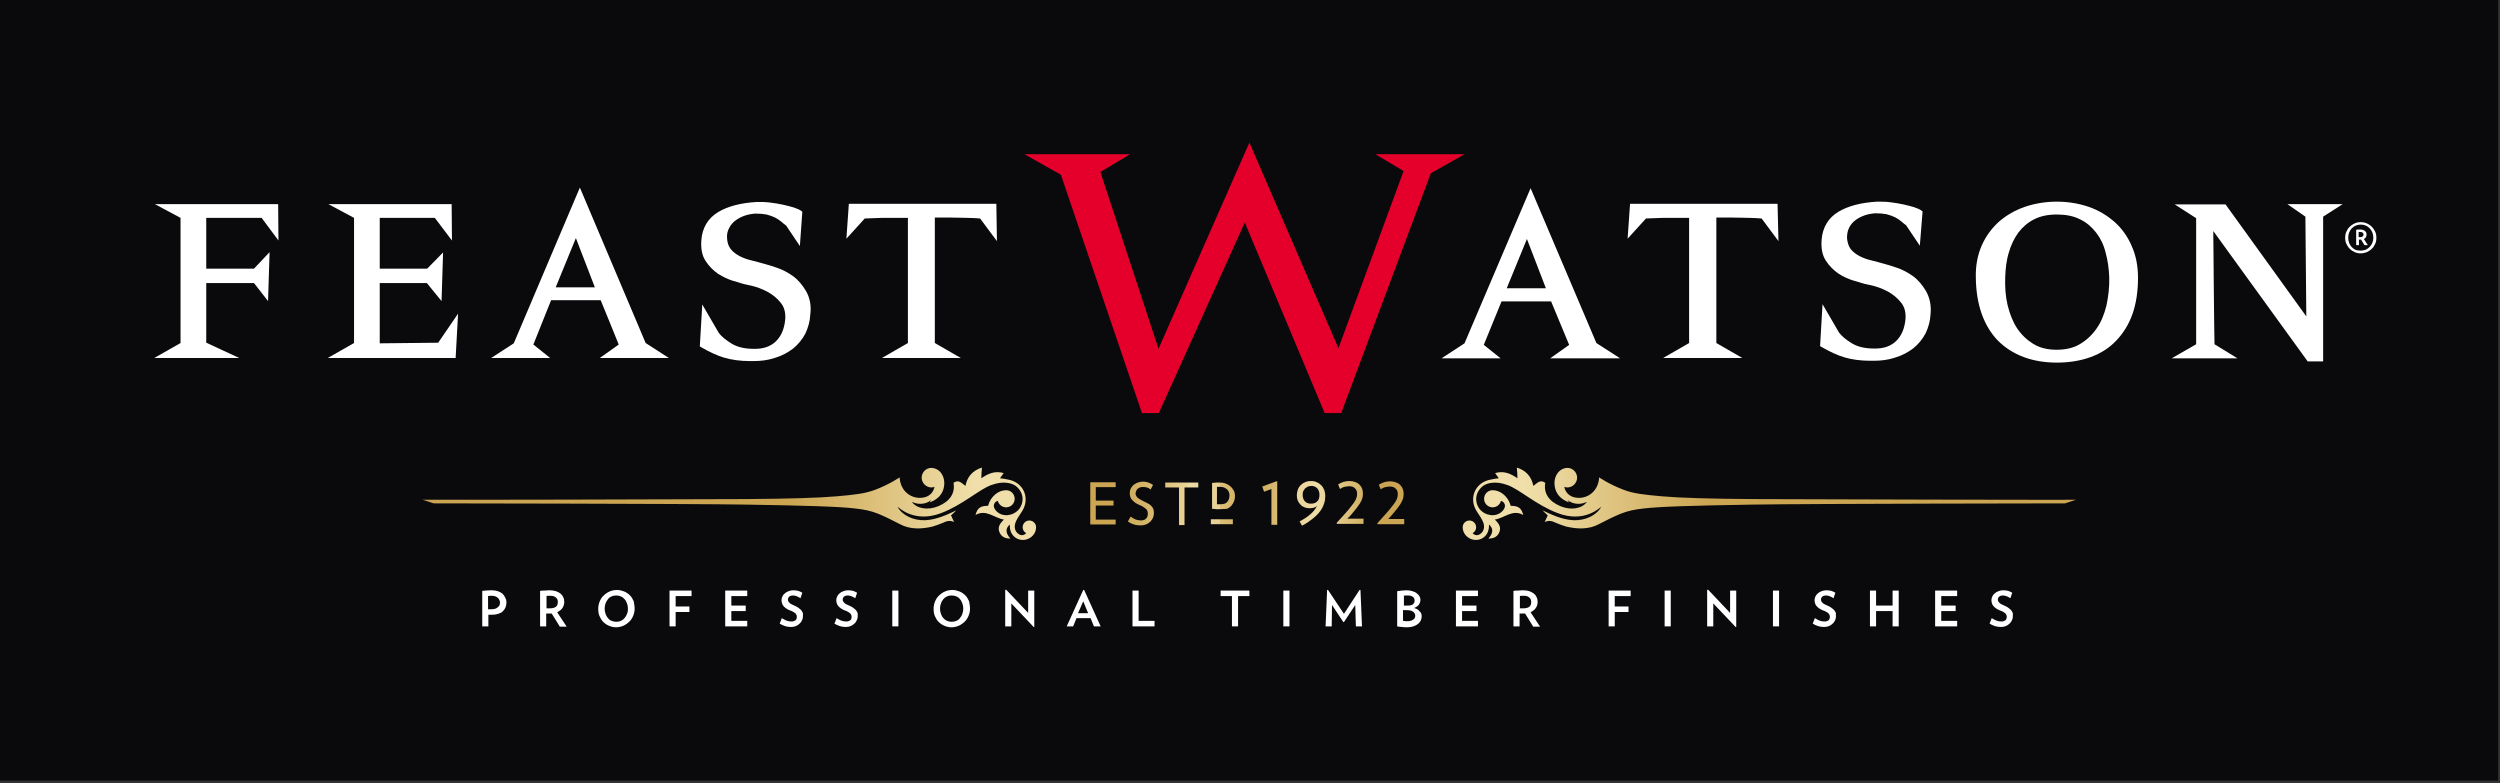 <svg version="1.2" xmlns="http://www.w3.org/2000/svg" viewBox="0 0 817 256" width="817" height="256"><rect x="0" y="0" width="817" height="256" fill="#333333" stroke="none"/><defs><linearGradient id="P" gradientUnits="userSpaceOnUse"/><linearGradient id="g1" x1="357.5" y1="164.6" x2="460.3" y2="164.6" href="#P"><stop offset=".1" stop-color="#cba552"/><stop offset=".1" stop-color="#cfab5b"/><stop offset=".2" stop-color="#d9bb73"/><stop offset=".3" stop-color="#ead59b"/><stop offset=".3" stop-color="#f0dfaa"/><stop offset=".3" stop-color="#eedba4"/><stop offset=".4" stop-color="#e7d094"/><stop offset=".4" stop-color="#dbbf79"/><stop offset=".5" stop-color="#cca653"/><stop offset=".5" stop-color="#cba552"/><stop offset=".5" stop-color="#cca653"/><stop offset=".6" stop-color="#dbbf79"/><stop offset=".6" stop-color="#e7d094"/><stop offset=".7" stop-color="#eedba4"/><stop offset=".7" stop-color="#f0dfaa"/><stop offset=".9" stop-color="#cba552"/></linearGradient><linearGradient id="g2" x1="478.1" y1="164.6" x2="678.6" y2="164.6" href="#P"><stop offset=".1" stop-color="#f0dfaa"/><stop offset=".4" stop-color="#cba552"/></linearGradient><linearGradient id="g3" x1="338.5" y1="164.6" x2="138" y2="164.6" href="#P"><stop offset=".1" stop-color="#f0dfaa"/><stop offset=".4" stop-color="#cba552"/></linearGradient></defs><style>.a{fill:#0a0a0d}.b{fill:#fff}.c{fill:#e4002b}.d{fill:url(#g1)}.e{fill:url(#g2)}.f{fill:url(#g3)}</style><path class="a" d="m0 0h816.4v255.1h-816.4z"/><path fill-rule="evenodd" class="b" d="m771.5 82.8c-0.7 0-1.3-0.1-2-0.4-0.6-0.3-1.1-0.6-1.6-1.1-0.5-0.5-0.8-1-1.1-1.6-0.3-0.6-0.4-1.3-0.4-2 0-0.7 0.1-1.4 0.4-2 0.3-0.6 0.6-1.2 1.1-1.6 0.5-0.5 1-0.8 1.6-1.1 0.6-0.3 1.3-0.4 2-0.4 0.7 0 1.3 0.1 2 0.4 0.6 0.3 1.1 0.6 1.6 1.1 0.5 0.5 0.8 1 1.1 1.6 0.3 0.6 0.4 1.3 0.4 2 0 0.7-0.1 1.4-0.4 2-0.3 0.6-0.6 1.2-1.1 1.6-0.5 0.5-1 0.8-1.6 1.1-0.6 0.2-1.3 0.4-2 0.4zm0-0.9c0.6 0 1.1-0.1 1.6-0.3 0.5-0.2 0.9-0.5 1.3-0.9 0.4-0.4 0.7-0.9 0.9-1.4 0.2-0.5 0.3-1.1 0.3-1.6 0-0.6-0.1-1.2-0.3-1.7-0.2-0.5-0.5-1-0.9-1.4-0.4-0.4-0.8-0.7-1.3-0.9-0.5-0.2-1-0.3-1.6-0.3-0.6 0-1.1 0.1-1.6 0.3-0.5 0.2-0.9 0.5-1.3 0.9-0.4 0.4-0.7 0.9-0.9 1.4-0.2 0.5-0.3 1.1-0.3 1.7 0 0.6 0.1 1.1 0.3 1.7 0.2 0.5 0.5 1 0.9 1.4 0.4 0.4 0.8 0.7 1.3 0.9 0.5 0.1 1.1 0.2 1.6 0.2zm-1.6-6.8c0.4-0.1 0.9-0.1 1.4-0.1 0.7 0 1.2 0.2 1.6 0.5 0.3 0.3 0.5 0.7 0.5 1.1 0 0.3-0.1 0.6-0.2 0.9-0.2 0.3-0.4 0.5-0.7 0.6l1.3 2h-1.1l-1.1-1.8c-0.1 0-0.1 0-0.2 0h-0.5v1.8h-0.9v-5zm0.9 2.4q0.1 0 0.3 0c0.1 0 0.1 0 0.2 0 0.7 0 1.1-0.3 1.1-0.9q0-0.3-0.3-0.6c-0.2-0.1-0.4-0.2-0.8-0.2-0.3 0-0.4 0-0.5 0z"/><path class="c" d="m478.6 50.4l-11 6.2-29.3 78.4h-5.4l-26.1-62.3-28.1 62.3h-5.5l-26.5-77.9-11.9-6.7h34.5l-9.7 5.8 19 57.8 29.7-67.4 29.1 67.2 21.3-57.9-9.2-5.5z"/><path class="b" d="m83 87.8l5.1-5.4-0.5 16-4.6-5.9h-15.6v19.5l10.8 5h-27.8l8.6-4.9v-40.9l-8.4-4.5h40.3l0.1 11.9-5.5-7.4h-18.1v16.6z"/><path class="b" d="m149.7 102.5l-0.8 14.5h-41.8l8.6-4.9v-40.9l-8.4-4.5h40.3l0.1 11.9-5.6-7.4h-18v16.6h15.5l5.2-5.3-0.5 15.9-4.8-5.9h-15.4v19.7l19.1-0.2z"/><path class="b" d="m264.8 102.8c-0.1 2.2-0.7 4.3-1.6 6.2-1 1.9-2.3 3.5-4 4.9-1.7 1.3-3.7 2.4-6.1 3.1-2.1 0.7-4.4 1-6.9 1-0.4 0-0.7 0-1.1 0-3.2 0-6-0.4-8.4-1.1-2.4-0.7-4.9-1.9-7.5-3.4l-0.5-0.3 0.8-13.7 5.4 9.3c0.9 1.2 2.4 2.4 4.2 3.5 1.8 1.1 4.2 1.7 7.2 1.7 0.2 0 0.3 0 0.5 0 2.8 0 5-0.8 6.7-2.4 1.8-1.7 2.8-4.1 3.1-7.1 0.2-2.3-0.3-4.2-1.5-5.6-1.2-1.5-2.7-2.7-4.4-3.6-1.7-0.9-3.4-1.5-5-1.9-1.8-0.4-2.9-0.6-3.4-0.8-0.5-0.2-1.6-0.5-3-0.9-1.5-0.5-3-1.2-4.6-2.2-1.6-1.1-3-2.5-4.1-4.2-1.2-1.8-1.6-4.1-1.4-6.8 0.3-4.1 2.2-7.2 5.5-9.2 3.2-1.9 7.4-3 12.7-3.3 1.4 0 2.8 0 4.3 0.2 1.5 0.2 2.9 0.4 4.2 0.7 1.3 0.3 2.5 0.6 3.5 0.9 1.1 0.4 1.9 0.7 2.4 1.1l0.4 0.3-0.8 11.2-4.5-6.7c-0.5-0.3-0.9-0.7-1.5-1.2-0.6-0.5-1.3-1-2.1-1.4-0.8-0.4-1.7-0.7-2.8-1-1.1-0.2-2.3-0.3-3.7-0.3-1.2 0.1-2.4 0.3-3.5 0.7-1.1 0.4-2.1 0.9-3 1.6-0.8 0.6-1.5 1.4-2 2.4-0.5 0.9-0.8 2-0.7 3.3q0.1 2.2 1.2 3.6c0.8 1 1.8 1.7 2.9 2.3 1.2 0.6 2.5 1.1 3.9 1.4 1.4 0.4 2.8 0.7 4.1 1.1 1.1 0.3 2.5 0.7 4.2 1.3 1.8 0.6 3.5 1.5 5.2 2.7 1.7 1.2 3.1 2.9 4.3 4.9 1.2 2.1 1.8 4.7 1.4 7.7z"/><path class="b" d="m325.8 78.8l-5.5-7.4c-1.4-0.1-2.8-0.2-4.2-0.2-1.5 0-3.2-0.1-5.2-0.1q-2.6 0-5.4 0v41l8.5 4.9h-25.8l8.5-4.9v-40.9h-3.6c-1.5 0-3.1 0-5 0-1.7 0.1-3.5 0.1-5.5 0.2l-6 6.6 0.8-11.4h48.2z"/><path fill-rule="evenodd" class="b" d="m196 117l6.2-4.4c-0.8-2.1-5.1-12.5-5.9-14.5h-16.2l-5.8 14.5 5.5 4.4h-19.3l7.4-4.8 21.6-50.9 21.5 50.8 7.6 4.9zm-14.4-23.1h12.8c-1-2.6-4.9-12.8-6.2-16.1z"/><path class="b" d="m581.2 78.8l-5.5-7.4c-1.4-0.1-2.8-0.2-4.2-0.2-1.5 0-3.2-0.1-5.2-0.1q-2.6 0-5.4 0v41l8.5 4.9h-25.9l8.5-4.9v-40.9h-3.6c-1.5 0-3.1 0-5 0-1.7 0.1-3.5 0.1-5.5 0.2l-6 6.6 0.8-11.4h48.2z"/><path class="b" d="m630.9 102.7c-0.1 2.2-0.7 4.3-1.6 6.2-1 1.9-2.3 3.5-4 4.9-1.7 1.3-3.7 2.4-6.1 3.1-2.1 0.7-4.4 1-6.9 1-0.3 0-0.7 0-1.1 0-3.2 0-6-0.4-8.4-1.1-2.4-0.7-4.9-1.9-7.5-3.4l-0.5-0.3 0.8-13.7 5.4 9.3c0.9 1.2 2.4 2.4 4.2 3.5 1.8 1.1 4.2 1.7 7.2 1.7 0.2 0 0.3 0 0.5 0 2.8 0 5-0.8 6.7-2.4 1.8-1.7 2.8-4.1 3.1-7.1 0.2-2.3-0.3-4.2-1.5-5.6-1.2-1.5-2.7-2.7-4.4-3.6-1.7-0.9-3.4-1.5-5-1.9-1.8-0.4-2.9-0.6-3.4-0.8-0.5-0.2-1.6-0.5-3-0.9-1.5-0.5-3.1-1.2-4.6-2.2-1.6-1.1-3-2.5-4.1-4.2-1.2-1.8-1.6-4.1-1.4-6.8 0.3-4.1 2.2-7.2 5.5-9.2 3.2-1.9 7.4-3 12.7-3.3 1.4 0 2.8 0 4.3 0.2 1.5 0.2 2.9 0.4 4.2 0.7 1.3 0.3 2.5 0.6 3.5 0.9 1.1 0.4 1.9 0.7 2.4 1.1l0.4 0.3-0.9 11.2-4.5-6.7c-0.5-0.3-0.9-0.7-1.5-1.2-0.6-0.5-1.3-1-2.1-1.4-0.8-0.4-1.7-0.7-2.8-1-1.1-0.2-2.3-0.3-3.7-0.3-1.2 0.1-2.4 0.3-3.5 0.7-1.1 0.4-2.1 0.9-3 1.6-0.8 0.6-1.5 1.4-2 2.4-0.5 1-0.7 2.1-0.7 3.4q0.2 2.2 1.2 3.6c0.8 1 1.8 1.7 2.9 2.3 1.2 0.6 2.5 1.1 3.9 1.4 1.4 0.4 2.8 0.7 4.1 1.1 1.1 0.3 2.5 0.7 4.2 1.3 1.8 0.6 3.5 1.5 5.2 2.7 1.7 1.2 3.1 2.9 4.3 4.9 1.2 2.1 1.8 4.7 1.5 7.6z"/><path fill-rule="evenodd" class="b" d="m698.7 90.8c0 4.4-0.6 8.4-1.8 11.8-1.2 3.4-3 6.3-5.3 8.7q-3.4 3.6-8.4 5.4c-3.3 1.2-7 1.8-11 1.8-8.1 0-14.6-2.5-19.3-7.2-4.6-4.8-7.1-11.7-7.2-20.6-0.1-3.9 0.6-7.4 1.9-10.4 1.3-3 3.2-5.6 5.6-7.8 2.4-2.1 5.3-3.8 8.5-4.9 3.2-1.1 6.8-1.7 10.5-1.7 3.7 0 7.2 0.6 10.4 1.7 3.2 1.1 6 2.8 8.4 4.9 2.4 2.1 4.3 4.8 5.6 7.8 1.4 3.1 2.1 6.5 2.1 10.5zm-34-19.1c-2 1-3.7 2.5-5.1 4.3-1.3 1.8-2.4 4-3.1 6.5-0.8 2.5-1.1 5.3-1.2 8.1-0.1 3.2 0.1 6.3 0.8 9.2 0.7 2.8 1.7 5.4 3.1 7.5 1.4 2.1 3.2 3.8 5.3 5.1 2.1 1.3 4.7 1.9 7.6 1.9 3 0 5.6-0.6 7.7-1.9q3.3-2 5.4-5.1c1.5-2.1 2.5-4.7 3.2-7.5 0.6-2.9 1-6 0.9-9.2-0.1-2.8-0.5-5.6-1.2-8.1-0.6-2.5-1.7-4.7-3.1-6.5-1.4-1.8-3.1-3.3-5.2-4.3-2.1-1.1-4.7-1.6-7.6-1.6-2.9 0-5.4 0.5-7.5 1.6z"/><path class="b" d="m765.6 66.7l-6.4 4.1v47.3h-5.1l-0.1-0.2-30.7-42.4c0 0 0.3 34.9 0.4 37l7.5 4.6h-21.5l8-4.6v-41.2l-7-4.5h16.6l26.4 36.6-0.3-32.6-5.9-4.1z"/><path fill-rule="evenodd" class="b" d="m529.3 117.1h-22.7l6.2-4.4c-0.8-2-5.1-12.3-5.9-14.2h-16.2l-5.8 14.2 5.5 4.4h-19.3l7.5-4.9 21.6-50.7 21.5 50.6 7.6 4.9zm-36.9-22.9h12.8c-1-2.6-4.9-12.8-6.2-16.1z"/><path fill-rule="evenodd" class="b" d="m165.5 196.9c0 0.6-0.1 1.1-0.3 1.6-0.2 0.5-0.5 0.9-0.9 1.3-0.4 0.4-0.9 0.6-1.5 0.8-0.6 0.2-1.2 0.3-2 0.3q-0.3 0-0.6 0-0.3 0-0.6 0v3.8h-2v-11.6c1-0.1 2-0.2 3-0.2q1.2 0 2.1 0.3c0.6 0.2 1.1 0.5 1.5 0.8 0.4 0.4 0.7 0.8 0.9 1.3 0.3 0.5 0.4 1 0.4 1.6zm-2.1 0c0-0.3-0.1-0.6-0.2-0.8-0.1-0.3-0.3-0.5-0.5-0.7-0.2-0.2-0.5-0.4-0.8-0.5-0.3-0.1-0.7-0.2-1.1-0.2-0.5 0-0.9 0-1.3 0.1v4.3q0.3 0 0.6 0c0.2 0 0.4 0 0.5 0 0.9 0 1.6-0.2 2-0.6 0.6-0.4 0.8-0.9 0.8-1.6z"/><path fill-rule="evenodd" class="b" d="m182.9 204.7l-2.6-4.2q-0.1 0-0.3 0-0.1 0-0.3 0-0.3 0-0.6 0-0.3 0-0.6 0v4.2h-2v-11.6c0.5-0.1 1-0.1 1.4-0.1 0.5 0 1-0.1 1.6-0.1 0.8 0 1.5 0.1 2.2 0.3 0.6 0.2 1.1 0.5 1.5 0.8q0.6 0.5 0.9 1.2 0.3 0.6 0.3 1.5c0 0.8-0.2 1.4-0.6 2-0.4 0.6-1 1-1.7 1.4l3.1 4.7h-2.3zm-0.6-8c0-0.6-0.2-1.1-0.6-1.4q-0.6-0.6-1.8-0.6c-0.2 0-0.5 0-0.7 0-0.2 0-0.4 0-0.6 0.1v4q0.3 0 0.6 0 0.3 0 0.6 0c0.9 0 1.5-0.2 2-0.6 0.3-0.3 0.5-0.8 0.5-1.5z"/><path fill-rule="evenodd" class="b" d="m207.4 198.9c0 0.9-0.2 1.7-0.5 2.4-0.3 0.7-0.7 1.4-1.3 1.9-0.5 0.5-1.2 1-1.9 1.3-0.7 0.3-1.5 0.5-2.4 0.5-0.8 0-1.6-0.2-2.3-0.5-0.7-0.3-1.3-0.7-1.9-1.3-0.5-0.5-0.9-1.2-1.2-1.9-0.3-0.7-0.4-1.5-0.4-2.4 0-0.9 0.2-1.7 0.5-2.4 0.3-0.7 0.7-1.4 1.3-1.9 0.5-0.5 1.2-1 1.9-1.3 0.7-0.3 1.5-0.5 2.4-0.5 0.9 0 1.6 0.2 2.4 0.5 0.7 0.3 1.3 0.7 1.9 1.3 0.5 0.5 0.9 1.2 1.2 1.9 0.1 0.7 0.3 1.5 0.3 2.4zm-2.2 0c0-0.6-0.1-1.2-0.3-1.7-0.2-0.5-0.4-1-0.8-1.4q-0.5-0.6-1.2-0.9-0.8-0.3-1.5-0.3c-0.5 0-1.1 0.1-1.5 0.3q-0.8 0.3-1.2 0.9c-0.3 0.4-0.6 0.8-0.8 1.4-0.2 0.5-0.3 1.1-0.3 1.7 0 0.6 0.1 1.2 0.3 1.7 0.2 0.5 0.4 1 0.8 1.4q0.4 0.6 1.2 0.9 0.7 0.3 1.5 0.3c0.5 0 1.1-0.1 1.5-0.3q0.7-0.3 1.2-0.9c0.3-0.4 0.6-0.8 0.8-1.4 0.3-0.6 0.3-1.1 0.3-1.7z"/><path class="b" d="m220.8 194.8v3.4h4.5v1.8h-4.5v4.7h-2v-11.7h7.2v1.8z"/><path class="b" d="m237 204.7v-11.7h7.2v1.8h-5.2v3.1h4.7v1.8h-4.7v3.2h5.2v1.8z"/><path class="b" d="m262.4 201.4c0 0.5-0.1 0.9-0.3 1.3-0.2 0.4-0.4 0.8-0.8 1.1-0.3 0.3-0.7 0.6-1.2 0.8-0.5 0.2-1 0.3-1.6 0.3-0.7 0-1.3-0.1-2-0.3-0.6-0.2-1.2-0.5-1.7-0.8l0.7-1.8c0.5 0.3 1 0.6 1.5 0.8 0.5 0.2 1 0.3 1.6 0.3 0.3 0 0.6 0 0.8-0.1q0.3-0.1 0.6-0.3c0.1-0.1 0.3-0.3 0.3-0.5 0.1-0.2 0.1-0.4 0.1-0.6 0-0.2 0-0.4-0.1-0.6-0.1-0.2-0.2-0.3-0.3-0.5-0.2-0.2-0.4-0.3-0.7-0.5-0.3-0.2-0.7-0.4-1.1-0.5-1-0.4-1.7-0.9-2.2-1.5-0.4-0.5-0.6-1.2-0.6-1.9q0-0.6 0.3-1.2c0.2-0.4 0.4-0.7 0.8-1 0.3-0.3 0.7-0.5 1.2-0.7 0.5-0.2 1-0.3 1.6-0.3 0.6 0 1.1 0.1 1.6 0.2 0.5 0.2 1 0.4 1.3 0.6l-0.6 1.8c-0.2-0.1-0.3-0.2-0.5-0.3q-0.3-0.1-0.6-0.3c-0.2-0.1-0.4-0.1-0.6-0.2-0.2 0-0.4-0.1-0.6-0.1-0.6 0-1.1 0.1-1.4 0.4-0.3 0.3-0.4 0.6-0.4 1 0 0.4 0.2 0.7 0.5 1 0.3 0.3 0.8 0.6 1.6 0.9 0.6 0.3 1.1 0.5 1.4 0.8 0.4 0.3 0.7 0.5 0.9 0.8 0.2 0.3 0.4 0.6 0.5 0.9 0 0.3 0 0.6 0 1z"/><path class="b" d="m280.3 201.4c0 0.5-0.1 0.9-0.3 1.3-0.2 0.4-0.4 0.8-0.8 1.1-0.3 0.3-0.7 0.6-1.2 0.8-0.5 0.2-1 0.3-1.6 0.3-0.7 0-1.3-0.1-2-0.3-0.6-0.2-1.2-0.5-1.7-0.8l0.7-1.8c0.5 0.3 1 0.6 1.5 0.8 0.5 0.2 1 0.3 1.6 0.3 0.3 0 0.6 0 0.8-0.1q0.3-0.1 0.6-0.3c0.1-0.1 0.3-0.3 0.3-0.5 0.1-0.2 0.1-0.4 0.1-0.6 0-0.2 0-0.4-0.1-0.6-0.1-0.2-0.2-0.3-0.3-0.5-0.2-0.2-0.4-0.3-0.7-0.5-0.3-0.2-0.7-0.4-1.1-0.5-1-0.4-1.7-0.9-2.2-1.5-0.4-0.5-0.6-1.2-0.6-1.9q0-0.6 0.3-1.2c0.2-0.4 0.4-0.7 0.8-1 0.3-0.3 0.7-0.5 1.2-0.7 0.5-0.2 1-0.3 1.6-0.3 0.6 0 1.1 0.1 1.6 0.2 0.5 0.2 1 0.4 1.3 0.6l-0.6 1.8c-0.2-0.1-0.3-0.2-0.5-0.3q-0.3-0.1-0.6-0.3c-0.2-0.1-0.4-0.1-0.6-0.2-0.2 0-0.4-0.1-0.6-0.1-0.6 0-1.1 0.1-1.4 0.4-0.3 0.3-0.4 0.6-0.4 1 0 0.4 0.2 0.7 0.5 1 0.3 0.3 0.8 0.6 1.6 0.9 0.6 0.3 1.1 0.5 1.4 0.8 0.4 0.3 0.7 0.5 0.9 0.8 0.2 0.3 0.4 0.6 0.5 0.9 0 0.3 0 0.6 0 1z"/><path class="b" d="m291.6 204.7v-11.7h2v11.7z"/><path fill-rule="evenodd" class="b" d="m317 198.9c0 0.9-0.2 1.7-0.5 2.4-0.3 0.7-0.7 1.4-1.3 1.9-0.5 0.5-1.2 1-1.9 1.3-0.7 0.3-1.5 0.5-2.4 0.5-0.8 0-1.6-0.2-2.3-0.5-0.7-0.3-1.3-0.7-1.9-1.3-0.5-0.5-0.9-1.2-1.2-1.9-0.3-0.7-0.4-1.5-0.4-2.4 0-0.9 0.2-1.7 0.5-2.4 0.3-0.7 0.7-1.4 1.3-1.9 0.5-0.5 1.2-1 1.9-1.3 0.7-0.3 1.5-0.5 2.4-0.5 0.9 0 1.6 0.2 2.4 0.5 0.7 0.3 1.3 0.7 1.9 1.3 0.5 0.5 0.9 1.2 1.2 1.9 0.1 0.7 0.3 1.5 0.3 2.4zm-2.2 0c0-0.6-0.1-1.2-0.3-1.7-0.2-0.5-0.4-1-0.8-1.4q-0.4-0.6-1.2-0.9-0.7-0.3-1.5-0.3c-0.5 0-1.1 0.1-1.5 0.3q-0.7 0.3-1.2 0.9c-0.3 0.4-0.6 0.8-0.8 1.4-0.2 0.5-0.3 1.1-0.3 1.7 0 0.6 0.1 1.2 0.3 1.7 0.2 0.5 0.4 1 0.8 1.4q0.5 0.6 1.2 0.9 0.8 0.3 1.5 0.3c0.5 0 1.1-0.1 1.5-0.3q0.8-0.3 1.2-0.9c0.3-0.4 0.6-0.8 0.8-1.4 0.2-0.6 0.3-1.1 0.3-1.7z"/><path class="b" d="m337.8 204.9l-7.3-7.7v7.5h-2v-11.9l0.3-0.1 7.2 7.6v-7.3h2v11.9z"/><path fill-rule="evenodd" class="b" d="m357.5 204.7l-1.1-2.7h-4.6l-1.1 2.7h-2.1l5.4-11.9h0.3l5.4 11.9zm-3.5-8.2l-1.7 3.9h3.3z"/><path class="b" d="m370.1 204.7v-11.7h2v9.9h5.2v1.8z"/><path class="b" d="m404.6 194.8v9.9h-2v-9.9h-3.7v-1.8h9.4v1.8z"/><path class="b" d="m419.4 204.7v-11.7h2v11.7z"/><path class="b" d="m443.1 204.7l-0.2-7-3.7 5.6h-0.2l-3.7-5.6-0.1 7h-2l0.5-11.9h0.3l5.2 7.8 5.1-7.8h0.3l0.5 11.9z"/><path fill-rule="evenodd" class="b" d="m464.6 201.5c0 0.4-0.1 0.9-0.3 1.3-0.2 0.4-0.5 0.8-0.9 1.1-0.4 0.3-0.9 0.6-1.5 0.8q-0.9 0.3-2.1 0.3c-0.5 0-1 0-1.6-0.1-0.5 0-1.1-0.1-1.6-0.2v-11.5c0.4-0.1 0.9-0.1 1.5-0.2 0.5 0 1.1-0.1 1.5-0.1 0.8 0 1.4 0.1 2 0.3 0.6 0.2 1.1 0.4 1.4 0.7 0.4 0.3 0.7 0.6 0.9 1 0.2 0.4 0.3 0.8 0.3 1.1 0 0.6-0.2 1.1-0.5 1.6-0.3 0.4-0.8 0.8-1.6 1.1 0.9 0.2 1.5 0.6 1.8 1.1 0.6 0.4 0.7 1 0.7 1.7zm-2.3-5.2c0-0.5-0.2-0.9-0.5-1.2-0.4-0.3-0.9-0.5-1.6-0.5-0.2 0-0.5 0-0.7 0-0.2 0-0.5 0-0.7 0.1v3.2q0.5 0 1.2 0c0.4 0 0.8 0 1.1-0.1 0.3-0.1 0.6-0.2 0.7-0.4 0.2-0.2 0.3-0.3 0.4-0.5 0-0.1 0.1-0.4 0.1-0.6zm0.2 4.9c0-0.5-0.2-0.9-0.7-1.3-0.4-0.3-1.1-0.5-2-0.5-0.2 0-0.4 0-0.7 0q-0.3 0-0.6 0v3.5c0.2 0 0.4 0 0.7 0.1 0.2 0 0.5 0 0.8 0 0.8 0 1.4-0.2 1.8-0.5 0.5-0.3 0.7-0.7 0.7-1.3z"/><path class="b" d="m475.8 204.7v-11.7h7.2v1.8h-5.2v3.1h4.7v1.8h-4.7v3.2h5.2v1.8z"/><path fill-rule="evenodd" class="b" d="m501 204.7l-2.6-4.2q-0.1 0-0.3 0-0.2 0-0.3 0-0.3 0-0.6 0-0.3 0-0.6 0v4.2h-2v-11.6c0.5-0.1 1-0.1 1.4-0.1 0.5 0 1-0.1 1.6-0.1 0.8 0 1.6 0.1 2.2 0.3 0.6 0.2 1.1 0.5 1.5 0.8q0.6 0.5 0.9 1.2 0.3 0.6 0.3 1.5c0 0.8-0.2 1.4-0.6 2-0.4 0.6-1 1-1.7 1.4l3.1 4.7h-2.3zm-0.6-8c0-0.6-0.2-1.1-0.6-1.4q-0.6-0.6-1.8-0.6c-0.2 0-0.5 0-0.7 0-0.2 0-0.4 0-0.6 0.1v4q0.3 0 0.6 0 0.3 0 0.6 0c0.9 0 1.5-0.2 2-0.6 0.3-0.3 0.5-0.8 0.5-1.5z"/><path class="b" d="m527.7 194.8v3.4h4.5v1.8h-4.5v4.7h-2v-11.7h7.2v1.8z"/><path class="b" d="m544 204.7v-11.7h2v11.7z"/><path class="b" d="m567.2 204.9l-7.3-7.7v7.5h-2v-11.9l0.3-0.1 7.2 7.6v-7.3h2v11.9z"/><path class="b" d="m579.4 204.7v-11.7h2v11.7z"/><path class="b" d="m600 201.4c0 0.5-0.1 0.9-0.3 1.3-0.2 0.4-0.4 0.8-0.8 1.1-0.3 0.3-0.7 0.6-1.2 0.8-0.5 0.2-1 0.3-1.6 0.3-0.7 0-1.3-0.1-2-0.3-0.6-0.2-1.2-0.5-1.7-0.8l0.7-1.8c0.5 0.3 1 0.6 1.5 0.8 0.5 0.2 1 0.3 1.6 0.3 0.3 0 0.6 0 0.8-0.1q0.3-0.1 0.6-0.3c0.1-0.1 0.2-0.3 0.3-0.5 0.1-0.2 0.1-0.4 0.1-0.6 0-0.2 0-0.4-0.1-0.6-0.1-0.2-0.2-0.3-0.3-0.5-0.2-0.2-0.4-0.3-0.7-0.5-0.3-0.2-0.7-0.4-1.1-0.5-1-0.4-1.7-0.9-2.2-1.5-0.4-0.5-0.6-1.2-0.6-1.9q0-0.6 0.3-1.2c0.2-0.4 0.4-0.7 0.8-1 0.3-0.3 0.7-0.5 1.2-0.7 0.5-0.2 1-0.3 1.6-0.3 0.6 0 1.1 0.1 1.6 0.2 0.5 0.2 1 0.4 1.3 0.6l-0.6 1.8c-0.2-0.1-0.3-0.2-0.5-0.3q-0.3-0.1-0.6-0.3c-0.2-0.1-0.4-0.1-0.6-0.2-0.2 0-0.4-0.1-0.6-0.1-0.6 0-1.1 0.1-1.4 0.4-0.3 0.3-0.4 0.6-0.4 1 0 0.4 0.2 0.7 0.5 1 0.3 0.3 0.8 0.6 1.6 0.9 0.6 0.3 1.1 0.5 1.4 0.8 0.4 0.3 0.7 0.5 0.9 0.8 0.2 0.3 0.4 0.6 0.5 0.9-0.1 0.3 0 0.6 0 1z"/><path class="b" d="m618.5 204.7v-5h-5.4v5h-2v-11.7h2v4.9h5.4v-4.9h2v11.7z"/><path class="b" d="m632.4 204.7v-11.7h7.2v1.8h-5.2v3.1h4.7v1.8h-4.7v3.2h5.2v1.8z"/><path class="b" d="m657.8 201.4c0 0.5-0.1 0.9-0.3 1.3-0.2 0.4-0.4 0.8-0.8 1.1-0.3 0.3-0.7 0.6-1.2 0.8-0.5 0.2-1 0.3-1.6 0.3-0.7 0-1.3-0.1-2-0.3-0.6-0.2-1.2-0.5-1.7-0.8l0.7-1.8c0.5 0.3 1 0.6 1.5 0.8 0.5 0.2 1 0.3 1.6 0.3 0.3 0 0.6 0 0.8-0.1q0.3-0.1 0.6-0.3c0.1-0.1 0.2-0.3 0.3-0.5 0.1-0.2 0.1-0.4 0.1-0.6 0-0.2 0-0.4-0.1-0.6-0.1-0.2-0.2-0.3-0.3-0.5-0.2-0.2-0.4-0.3-0.7-0.5-0.3-0.2-0.7-0.4-1.1-0.5-1-0.4-1.7-0.9-2.2-1.5-0.4-0.5-0.6-1.2-0.6-1.9q0-0.6 0.3-1.2c0.2-0.4 0.4-0.7 0.8-1 0.3-0.3 0.7-0.5 1.2-0.7 0.5-0.2 1-0.3 1.6-0.3 0.6 0 1.1 0.1 1.6 0.2 0.5 0.2 1 0.4 1.3 0.6l-0.6 1.8c-0.2-0.1-0.3-0.2-0.5-0.3q-0.3-0.1-0.6-0.3c-0.2-0.1-0.4-0.1-0.6-0.2-0.2 0-0.4-0.1-0.6-0.1-0.6 0-1.1 0.1-1.4 0.4-0.3 0.3-0.4 0.6-0.4 1 0 0.4 0.2 0.7 0.5 1 0.3 0.3 0.8 0.6 1.6 0.9 0.6 0.3 1.1 0.5 1.4 0.8 0.4 0.3 0.7 0.5 0.9 0.8 0.2 0.3 0.4 0.6 0.5 0.9 0 0.3 0 0.6 0 1z"/><path fill-rule="evenodd" class="d" d="m356.3 157.6h8.3v1.6h-6.5v4.4h5.8v1.6h-5.8v4.6h6.5v1.6h-8.3zm20.6 8.7c0.1 0.4 0.2 0.8 0.2 1.3 0 0.6-0.1 1.1-0.3 1.6-0.2 0.5-0.5 0.9-0.9 1.3-0.4 0.4-0.9 0.7-1.4 0.9-0.5 0.2-1.1 0.3-1.7 0.3-0.8 0-1.6-0.1-2.2-0.3-0.7-0.2-1.3-0.5-1.9-0.9l-0.1-0.1 0.9-1.6 0.1 0.1c0.5 0.4 1.1 0.7 1.6 0.9 1 0.3 2 0.4 2.7 0.1 0.3-0.1 0.5-0.3 0.7-0.5 0.2-0.2 0.3-0.4 0.4-0.7 0.1-0.2 0.1-0.5 0.1-0.8 0-0.3 0-0.6-0.1-0.8-0.1-0.3-0.2-0.5-0.4-0.7-0.2-0.2-0.5-0.4-0.8-0.6-0.3-0.2-0.7-0.5-1.3-0.7-0.6-0.3-1.1-0.5-1.5-0.8-0.4-0.3-0.7-0.6-1-0.9-0.3-0.3-0.5-0.6-0.6-1-0.1-0.4-0.2-0.8-0.2-1.2q0-0.8 0.3-1.5 0.3-0.6 0.9-1.2c0.4-0.3 0.9-0.6 1.4-0.8q0.9-0.3 1.8-0.3c0.6 0 1.2 0.1 1.7 0.3 0.5 0.2 1 0.4 1.4 0.7l0.1 0.1-0.8 1.5-0.1-0.1c-0.3-0.3-0.7-0.5-1.1-0.6-0.8-0.2-1.7-0.2-2.3 0-0.3 0.2-0.6 0.3-0.8 0.5-0.2 0.2-0.3 0.4-0.4 0.7-0.1 0.2-0.2 0.5-0.2 0.8 0 0.4 0.2 0.8 0.5 1.2 0.3 0.3 0.9 0.7 1.7 1.1q1.1 0.5 1.8 0.9 0.8 0.4 1.2 0.9c0.3 0.3 0.5 0.7 0.6 0.9zm3.9-8.6h10.8v1.6h-4.5v12.3h-1.8v-12.3h-4.5zm14.9 12h7.2v1.6h-7.2zm21.4-12.4h0.3v14.2h-1.9v-11.7l-2.4 0.9-0.6-1.7zm15.7 2.9c0.2 0.6 0.3 1.2 0.3 1.9 0 0.8-0.1 1.7-0.4 2.5-0.3 0.9-0.7 1.7-1.3 2.5q-0.9 1.2-2.4 2.4c-1 0.8-2.1 1.6-3.5 2.3l-0.8-1.4q2.3-1.2 3.6-2.4 1.4-1.2 2.1-2.7c-0.3 0.3-0.6 0.5-1 0.6-0.4 0.1-0.8 0.2-1.4 0.2-0.6 0-1.1-0.1-1.7-0.3-0.5-0.2-1-0.5-1.3-0.9-0.4-0.4-0.7-0.8-0.9-1.3-0.2-0.5-0.3-1.1-0.3-1.7q0-0.9 0.3-1.8 0.3-0.9 0.9-1.5c0.4-0.4 0.9-0.8 1.5-1 0.6-0.3 1.2-0.4 1.9-0.4 0.7 0 1.4 0.1 1.9 0.4 0.6 0.2 1.1 0.6 1.5 1 0.5 0.5 0.8 1.1 1 1.6zm-1.6 1.5c0-0.8-0.2-1.5-0.7-2.1-0.5-0.5-1.1-0.8-1.9-0.8-0.4 0-0.8 0.1-1.2 0.2q-0.4 0.3-0.9 0.6-0.3 0.4-0.6 0.9c-0.1 0.3-0.2 0.7-0.2 1.1 0 0.9 0.2 1.6 0.7 2.2 0.5 0.5 1.1 0.8 2 0.8 1 0 1.7-0.3 2.1-0.8 0.5-0.4 0.7-1.2 0.7-2.1zm9.1 7.8h5.3v1.7h-8.7l-0.1-0.3c1.1-1.2 2.1-2.3 2.9-3.2 0.7-0.8 1.4-1.6 1.9-2.3 0.6-0.7 1.1-1.4 1.4-2 0.3-0.6 0.5-1.3 0.5-2 0-0.8-0.2-1.4-0.7-1.8-0.4-0.5-1.1-0.7-1.9-0.7-0.5 0-1 0.1-1.5 0.2-0.5 0.1-1 0.4-1.5 0.7l-0.6-1.5c0.5-0.3 1.1-0.6 1.7-0.8 0.7-0.2 1.3-0.3 1.9-0.3 0.7 0 1.3 0.1 1.9 0.3 0.5 0.2 1 0.4 1.4 0.8 0.4 0.4 0.7 0.8 0.9 1.3 0.2 0.5 0.3 1 0.3 1.6 0 0.9-0.1 1.6-0.5 2.4-0.3 0.7-0.9 1.6-1.6 2.5-0.4 0.5-0.9 1.1-1.4 1.7-0.5 0.6-1 1.2-1.6 1.7zm13.3 0.2q0 0 0.1-0.1h-0.1zm0.1-0.1h5.2v1.7h-8.7l-0.1-0.3c1.1-1.2 2.1-2.3 2.9-3.2 0.7-0.8 1.4-1.6 1.9-2.3 0.6-0.7 1.1-1.4 1.4-2 0.3-0.6 0.5-1.3 0.5-2 0-0.8-0.2-1.4-0.7-1.8-0.4-0.5-1.1-0.7-1.9-0.7-0.5 0-1 0.1-1.5 0.2-0.5 0.1-1 0.4-1.5 0.7l-0.6-1.5c0.5-0.3 1.1-0.6 1.7-0.8 0.7-0.2 1.3-0.3 1.9-0.3 0.7 0 1.3 0.1 1.9 0.3 0.5 0.2 1 0.4 1.4 0.8 0.4 0.4 0.7 0.8 0.9 1.3 0.2 0.5 0.3 1 0.3 1.6 0 0.9-0.1 1.6-0.5 2.4-0.3 0.7-0.9 1.6-1.6 2.5-0.4 0.5-0.9 1.1-1.4 1.7-0.5 0.6-0.9 1.1-1.5 1.7zm-55-3.2q-0.6 0-1.2 0c-0.3 0-0.7-0.1-1-0.1h-0.4v-8.5h0.4c0.3 0 0.6-0.1 1-0.1 0.4 0 0.8 0 1.1 0 0.8 0 1.5 0.1 2.1 0.4 0.6 0.2 1.1 0.6 1.6 1 0.4 0.4 0.7 0.9 1 1.4 0.2 0.5 0.3 1.1 0.3 1.6 0 0.6-0.1 1.2-0.3 1.7q-0.3 0.8-0.9 1.5c-0.4 0.4-0.9 0.8-1.5 1-0.7 0-1.4 0.1-2.2 0.1zm-0.7-1.6c0.2 0 0.5 0 0.8 0 0.5 0 1-0.1 1.4-0.2 0.4-0.1 0.7-0.4 0.9-0.6 0.2-0.3 0.4-0.6 0.5-0.9 0.1-0.4 0.2-0.8 0.2-1.2 0-0.4-0.1-0.8-0.2-1.1q-0.2-0.4-0.6-0.9c-0.3-0.2-0.6-0.4-1-0.6-0.4-0.1-0.8-0.2-1.4-0.2-0.2 0-0.5 0-0.7 0-0.1 0-0.1 0-0.2 0v5.7q0.3 0 0.3 0z"/><path class="e" d="m678.5 163.3l-3.6 1.2c0 0-83.9 0.1-101.9 0.4-18 0.3-30.6 0.6-36.1 1.3-2.6 0.3-4.8 0.7-7.3 1.7-2.4 1-4.8 2.2-7.1 3.4-3.3 1.8-7.1 1.6-10.6 0.8-1-0.3-2.1-0.7-3.1-1.1-1.2-0.5-2.3-1.2-4-0.4 0.3-0.7 0.7-1.4 1-2.2-0.3-0.2-1.4-1.3-1.7-1.6 3.2 1.5 6.4 3 10 3.2 4 0.2 7.7-1.6 9.2-4.4-0.5 0.3-5.5 5.4-14.2 2.1-7-2.6-12.5-7.8-16.5-9.2-4-1.5-6.8-0.5-7.8 0.2-2.5 1.8-3.2 5-1.3 7.6 1.8 2.3 5.3 2.8 7.3 0.9 2-1.9 0.6-3.4-0.3-3.5-0.3 1.2-1.4 2.1-2.7 2.1-1.5 0-2.8-1.2-2.8-2.8 0-1.5 1.2-2.8 2.8-2.8 2.6 0 5.1 2.1 5.9 5.1 2.5 0 3.5 0.7 4.1 3-3.5-2-6.1 1-9.3 1.5 1.4 1.3 2.2 2.6 1.4 4.3-0.7 1.5-2 1.9-3.5 1.9 1.9-2.1 1.4-3.5 0.2-4.6 0 0.5 0 1-0.1 1.5-0.4 2.4-2.6 3.9-4.9 3.5-2.2-0.4-3.6-2.2-3.6-4.1 0-1.2 1-2.2 2.2-2.2 1.2 0 2.2 1 2.2 2.2 0 0.8-0.4 1.5-1.1 1.9v0.1c0.9 0.9 1.9 0.7 2.7 0 1-0.8 1.1-2.2 0.9-3-0.4-1.5-1.4-2.8-2.3-4.2-2.8-4.4-0.4-9.6 4.7-10.4 0.8-0.2 1.6-0.3 2.5-0.4-0.4-0.6-0.8-1.1-1.2-1.7 2.8-0.8 5 0.1 7.3 1.7 0-1.3-0.1-2.3-0.2-3.5 3.1 1 4.8 3 5.4 6 1.3-1 2.3-2.2 3.9-1-0.6 3.3 1.1 6 4.9 7.6 3.5 1.5 7.2 0.8 8.7-1.4-2.4 1.2-5 0.6-6.3-0.6 0 0.1 0.2 0.3 0.5 0.8-2.7-1-3.9-2.5-4.5-4.3-0.5-1.7-0.4-3.6 0.6-5.1 0.9-1.4 2.4-1.9 3.3-1.9 1.8 0 3.2 1.5 3.2 3.2 0 1.8-1.5 3.2-3.2 3.2-0.4 0-0.7-0.1-1-0.2 0.5 2.4 2.4 3.7 5.1 3.6 3.5-0.2 6.1-2.9 6.3-6.7 0 0 3.3 2.3 8.1 4.1 3.2 1.2 6.7 1.6 12.5 2.1 5.8 0.5 15.3 0.8 29.9 0.9 14.7 0.1 105.5 0.3 105.4 0.2z"/><path class="f" d="m243.5 163.1c14.6-0.1 24.1-0.4 29.9-0.9 5.8-0.5 9.3-0.9 12.5-2.1 4.8-1.8 8.1-4.1 8.1-4.1 0.2 3.8 2.8 6.5 6.3 6.7 2.7 0.1 4.6-1.2 5.1-3.6-0.3 0.1-0.6 0.2-1 0.2-1.7 0-3.2-1.4-3.2-3.2 0-1.7 1.4-3.2 3.2-3.2 0.9 0 2.4 0.5 3.3 1.9 1 1.5 1.1 3.4 0.6 5.1-0.6 1.8-1.8 3.3-4.5 4.3 0.3-0.5 0.5-0.7 0.5-0.8-1.3 1.2-3.9 1.8-6.3 0.6 1.5 2.2 5.2 2.9 8.7 1.4 3.8-1.6 5.5-4.3 4.9-7.6 1.6-1.2 2.6 0 3.9 1 0.6-3 2.3-5 5.4-6-0.1 1.2-0.2 2.2-0.2 3.5 2.3-1.6 4.5-2.5 7.3-1.7-0.4 0.6-0.8 1.1-1.2 1.7 0.9 0.1 1.7 0.2 2.5 0.4 5.1 0.8 7.5 6 4.7 10.4-0.9 1.4-1.9 2.7-2.3 4.2-0.2 0.8-0.1 2.2 0.9 3 0.8 0.7 1.8 0.9 2.7 0v-0.1c-0.7-0.4-1.1-1.1-1.1-1.9 0-1.2 1-2.2 2.2-2.2 1.2 0 2.2 1 2.2 2.2 0 1.9-1.4 3.7-3.6 4.1-2.3 0.4-4.5-1.1-4.9-3.5-0.1-0.5-0.1-1-0.1-1.5-1.2 1.1-1.7 2.5 0.2 4.6-1.5 0-2.8-0.4-3.5-1.9-0.8-1.7 0-3 1.4-4.3-3.2-0.5-5.8-3.5-9.3-1.5 0.6-2.3 1.6-3 4.1-3 0.8-3 3.3-5.1 5.9-5.1 1.6 0 2.8 1.3 2.8 2.8 0 1.6-1.3 2.8-2.8 2.8-1.3 0-2.4-0.9-2.7-2.1-0.9 0.1-2.3 1.6-0.3 3.5 2 1.9 5.5 1.4 7.3-0.9 1.9-2.6 1.2-5.8-1.3-7.6-1-0.7-3.8-1.7-7.8-0.2-4 1.4-9.5 6.6-16.5 9.2-8.7 3.3-13.7-1.8-14.2-2.1 1.5 2.8 5.2 4.6 9.2 4.4 3.6-0.2 6.8-1.7 10-3.2-0.3 0.3-1.4 1.4-1.7 1.6 0.3 0.8 0.7 1.5 1 2.2-1.7-0.8-2.8-0.1-4 0.4-1 0.4-2.1 0.8-3.1 1.1-3.5 0.8-7.3 1-10.6-0.8-2.3-1.2-4.7-2.4-7.1-3.4-2.5-1-4.7-1.4-7.3-1.7-5.5-0.7-18.1-1-36.1-1.3-18-0.3-101.9-0.4-101.9-0.4l-3.6-1.2c-0.1 0.1 90.8-0.1 105.4-0.2z"/></svg>